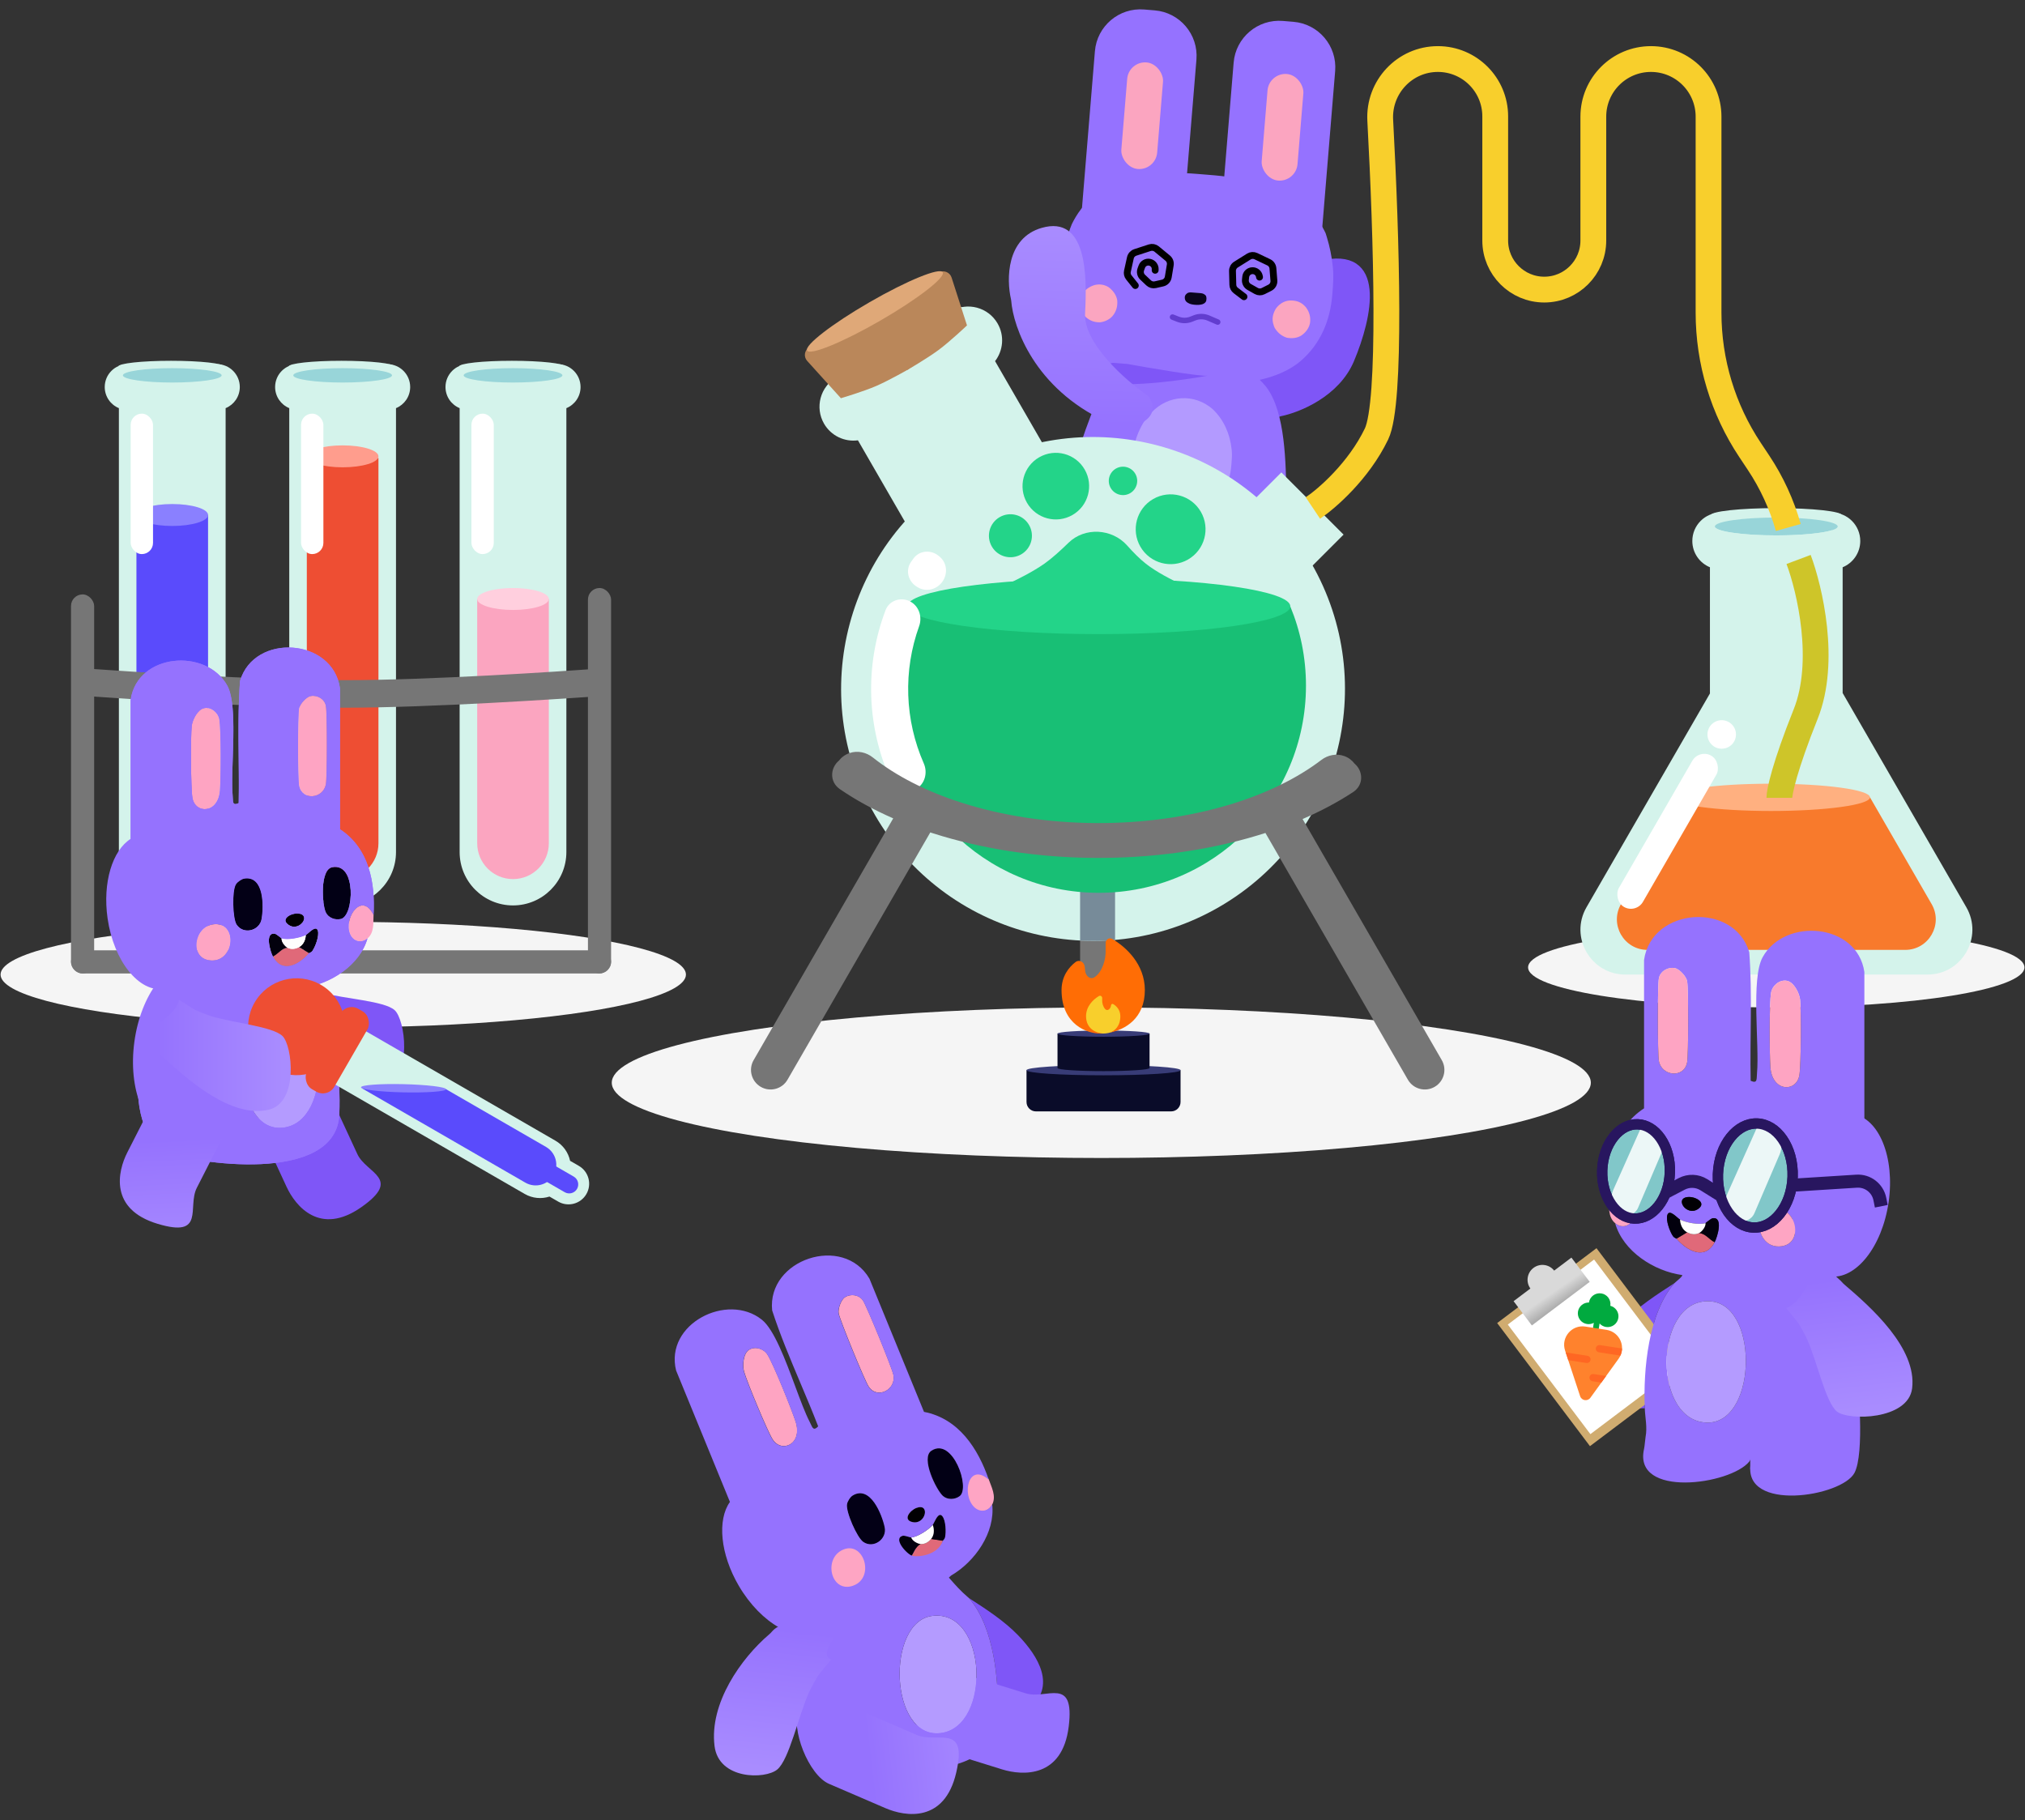<svg width="1029" height="925" viewBox="0 0 1029 925" fill="none" xmlns="http://www.w3.org/2000/svg">
<rect x="0" y="0" width="1029" height="925" fill="#333333" stroke="none"/>
<path d="M686.674 182.983C679.366 200.352 659.824 208.225 650.666 210.07C650.461 210.111 650.267 210.166 650.072 210.239L647.144 211.333C644.883 212.178 642.428 210.683 642.141 208.286L640.118 191.376C639.283 175 644.215 140.608 670.614 134.048C703.614 125.848 695.909 161.03 686.674 182.983Z" fill="#7F56F7" stroke="#7F56F7" stroke-width="2.898" stroke-linecap="round"/>
<path d="M556.376 26.034C557.428 13.27 568.628 3.777 581.391 4.829L586.76 5.271C599.523 6.323 609.017 17.523 607.965 30.286L598.133 149.569L546.544 145.317L556.376 26.034Z" fill="#9572FF"/>
<path d="M626.871 31.844C627.923 19.081 639.122 9.587 651.885 10.639L657.254 11.082C670.017 12.134 679.511 23.333 678.459 36.096L668.627 155.379L617.038 151.127L626.871 31.844Z" fill="#9572FF"/>
<path fill-rule="evenodd" clip-rule="evenodd" d="M544.622 113.952C543.425 116.901 542.466 119.93 541.661 122.742L541.532 123.192C540.253 127.614 539.634 132.07 539.268 136.652C539.204 137.49 539.139 138.328 539.07 139.166L538.998 140.054L538.934 140.845L538.87 141.647C538.055 151.661 540.712 162.156 546.406 170.451C555.937 184.013 572.246 189.573 587.896 192.333L589.004 192.528C593.542 193.377 598.077 193.812 602.674 194.173C603.476 194.236 604.277 194.301 605.079 194.367C605.874 194.432 606.669 194.497 607.465 194.562L608.613 194.654C612.792 194.996 616.963 195.136 621.156 195.075L621.742 195.065C627.52 194.971 633.242 194.506 638.903 193.29L639.481 193.163C647.215 191.492 654.873 188.599 660.965 183.419C671.077 174.702 675.977 162.788 677.019 149.634L677.085 148.775C677.435 144.39 677.753 140.078 677.271 135.691L677.183 134.932C676.666 130.009 675.694 125.288 674.245 120.556L674.021 119.836C673.934 119.552 673.848 119.269 673.76 118.986C673.709 118.822 673.656 118.658 673.602 118.494C672.629 116.421 671.495 114.43 670.205 112.551C660.674 98.989 644.365 93.429 628.715 90.669L627.607 90.473C623.069 89.624 618.534 89.189 613.937 88.828C613.135 88.766 612.334 88.701 611.532 88.635C610.737 88.569 609.942 88.504 609.146 88.44L607.998 88.348C603.819 88.005 599.648 87.865 595.455 87.927L594.869 87.937C589.091 88.031 583.369 88.496 577.708 89.712L577.13 89.838C569.396 91.509 561.738 94.402 555.646 99.583C550.845 103.722 547.218 108.581 544.622 113.952Z" fill="#9572FF"/>
<path d="M656.841 152.724C657.117 152.75 657.117 152.75 657.398 152.776C660.052 153.074 661.909 154.18 663.649 156.208C665.431 158.646 666.069 161.161 665.685 164.145C665.156 166.815 663.483 168.991 661.26 170.509C658.933 171.886 656.557 172.074 653.917 171.622C651.249 170.782 649.195 169.018 647.747 166.648C647.413 165.936 647.178 165.232 646.986 164.47C646.947 164.315 646.907 164.16 646.865 164C646.317 161.385 646.997 159.101 648.322 156.825C650.372 154.031 653.374 152.39 656.841 152.724Z" fill="#FBA5C0"/>
<path d="M563.286 145.895C565.509 147.555 567.238 149.788 567.72 152.562C567.979 155.741 567.241 158.354 565.184 160.783C563.553 162.484 561.259 163.55 558.915 163.79C556.02 163.802 553.858 162.988 551.686 161.075C550.138 159.494 549.045 157.422 548.812 155.202C548.856 152.137 549.346 149.706 551.589 147.455C554.85 144.456 559.332 143.53 563.286 145.895Z" fill="#FBA5C0"/>
<path d="M605.779 148.627C606.013 148.644 606.013 148.644 606.252 148.662C606.581 148.688 606.911 148.716 607.239 148.745C607.74 148.789 608.24 148.824 608.741 148.858C609.062 148.884 609.383 148.911 609.704 148.938C609.852 148.948 610 148.958 610.152 148.968C611.227 149.074 612.014 149.428 612.761 150.241C613.204 151.167 613.088 152.06 612.894 153.053C612.43 153.931 611.891 154.259 611.011 154.604C609.73 154.958 608.596 155.006 607.285 154.889C607.125 154.875 606.965 154.861 606.8 154.847C605.177 154.684 603.865 154.316 602.656 153.142C602.08 152.348 601.98 151.668 602.078 150.679C602.262 149.83 602.807 149.369 603.479 148.891C604.305 148.516 604.895 148.548 605.779 148.627Z" fill="#0A041C"/>
<path d="M596.411 186.139C596.702 186.162 596.994 186.185 597.294 186.21C598.683 186.321 600.072 186.433 601.46 186.547C602.877 186.662 604.293 186.776 605.709 186.887C637.207 189.351 637.207 189.351 643.396 196.566C653.37 209.564 653.311 236.096 653.711 251.867C653.716 252.035 653.72 252.203 653.725 252.376C653.89 258.535 653.638 264.651 653.122 270.786C653.063 271.494 653.006 272.202 652.952 272.91C651.581 290.826 651.581 290.826 646.245 296.287C646.025 296.518 646.025 296.518 645.8 296.753C643.098 299.314 639.606 299.64 636.076 299.914C635.866 299.938 635.656 299.962 635.44 299.987C634.419 300.045 633.427 299.969 632.409 299.886C632.084 299.861 632.084 299.861 631.752 299.834C631.294 299.798 630.835 299.761 630.376 299.723C629.689 299.667 629 299.614 628.312 299.562C623.161 299.153 616.851 298.514 613.162 294.44C610.924 291.52 609.91 287.972 609.701 284.344C609.686 284.146 609.672 283.948 609.658 283.744C609.575 282.434 609.624 281.188 609.76 279.883C609.574 279.885 609.389 279.886 609.197 279.887C606.791 279.885 604.416 279.712 602.019 279.512C601.597 279.477 601.174 279.442 600.752 279.408C599.872 279.336 598.992 279.263 598.112 279.189C596.993 279.095 595.873 279.004 594.754 278.913C593.883 278.842 593.012 278.77 592.142 278.698C591.729 278.664 591.317 278.63 590.904 278.596C588.61 278.41 586.349 278.18 584.082 277.767C584.051 277.952 584.02 278.138 583.988 278.329C583.263 282.627 582.477 286.935 579.523 290.317C579.387 290.474 579.251 290.63 579.112 290.792C576.479 293.58 572.321 294.321 568.641 294.44C566.461 294.489 564.297 294.315 562.126 294.127C561.911 294.109 561.696 294.09 561.474 294.072C555.643 293.569 549.596 292.929 545.574 288.175C542.902 284.535 542.3 279.949 542.152 275.559C542.139 275.244 542.126 274.929 542.113 274.614C542.011 272.033 541.956 269.486 542.165 266.911C542.182 266.684 542.2 266.457 542.218 266.223C542.277 265.489 542.337 264.754 542.398 264.02C542.43 263.639 542.43 263.639 542.462 263.25C543.331 252.899 544.915 242.532 547.396 232.44C547.46 232.177 547.524 231.914 547.591 231.643C549.821 222.628 553.181 213.966 556.606 205.35C556.698 205.116 556.791 204.883 556.886 204.642C557.834 202.254 558.802 199.876 559.84 197.526C559.919 197.346 559.998 197.167 560.079 196.982C562.064 192.548 564.552 189.331 569.207 187.543C574.606 185.604 580.6 185.53 586.275 185.586C586.532 185.588 586.79 185.59 587.055 185.592C590.184 185.638 593.292 185.887 596.411 186.139Z" fill="#9572FF"/>
<path d="M616.228 207.923C621.854 213.238 625.03 220.566 625.835 228.221C625.859 228.435 625.883 228.649 625.907 228.87C626.11 231.082 625.977 233.224 625.785 235.429C625.769 235.615 625.753 235.801 625.737 235.992C625.504 238.692 625.188 241.265 624.313 243.841C624.26 244.006 624.207 244.17 624.153 244.339C621.872 251.423 617.026 258.293 610.29 261.759C604.973 264.381 599.259 265.319 593.522 263.483C591.838 262.897 590.308 262.09 588.81 261.127C588.47 260.909 588.47 260.909 588.122 260.688C581.531 256.289 577.777 249.031 576.168 241.439C574.33 231.819 576.4 221.616 581.866 213.504C582.677 212.341 583.57 211.276 584.544 210.246C584.751 210.024 584.959 209.801 585.173 209.572C593.627 200.652 606.956 199.836 616.228 207.923Z" fill="#B39AFF"/>
<rect x="573.525" y="30.973" width="18.269" height="54.34" rx="9.135" transform="rotate(4.712 573.525 30.973)" fill="#FBA5C0"/>
<rect x="644.838" y="36.851" width="18.269" height="54.34" rx="9.135" transform="rotate(4.712 644.838 36.851)" fill="#FBA5C0"/>
<path d="M595.809 161.13L598.546 162.21C600.716 163.066 603.131 163.066 605.301 162.208L607.052 161.516C609.316 160.622 611.844 160.661 614.079 161.627L618.786 163.66" stroke="#623DCF" stroke-width="2.787" stroke-linecap="round"/>
<path d="M632.124 150.793L627.933 147.592C627.037 146.908 626.499 145.855 626.47 144.728L626.289 137.73C626.255 136.413 626.919 135.175 628.036 134.476L634.59 130.374C635.671 129.697 637.024 129.62 638.175 130.171L644.726 133.308C645.923 133.881 646.725 135.047 646.831 136.37L647.328 142.585C647.449 144.094 646.646 145.525 645.296 146.208L641.876 147.936C640.764 148.498 639.444 148.467 638.359 147.853L634.72 145.791C633.431 145.06 632.697 143.634 632.852 142.16L633.006 140.696C633.186 138.983 634.582 137.654 636.301 137.557C638.055 137.458 639.611 138.671 639.945 140.395L640.029 140.83" stroke="black" stroke-width="3.483" stroke-linecap="round"/>
<path d="M576.911 145.1L573.617 140.982C572.913 140.102 572.645 138.95 572.889 137.849L574.402 131.015C574.687 129.728 575.63 128.688 576.883 128.279L584.233 125.879C585.446 125.483 586.777 125.736 587.761 126.548L593.361 131.173C594.385 132.018 594.881 133.344 594.665 134.653L593.648 140.804C593.401 142.297 592.276 143.492 590.801 143.829L587.065 144.681C585.85 144.958 584.576 144.609 583.672 143.751L580.639 140.872C579.563 139.852 579.195 138.291 579.702 136.898L580.205 135.514C580.793 133.895 582.468 132.942 584.16 133.263C585.885 133.591 587.104 135.143 587.011 136.897L586.988 137.339" stroke="black" stroke-width="3.483" stroke-linecap="round"/>
<path d="M613.51 190.931C609.288 191.282 584.706 187.101 572.942 184.966L566.035 184.397C564.677 184.285 563.365 184.924 562.616 186.063L560.309 189.572C559.026 191.524 559.861 194.104 562.162 194.504C575.158 196.765 600.934 193.249 613.51 190.931Z" fill="#7F56F7"/>
<path d="M551.382 159.163C550.539 174.469 571.818 193.169 583.098 201.005C583.475 201.267 583.805 201.594 584.048 201.984C590.887 212.968 575.371 220.485 561.743 214.101C525.81 197.27 514.872 166.392 513.84 152.74C513.824 152.529 513.794 152.335 513.746 152.128C511.393 141.96 511.301 120.939 529.38 115.787C552.207 109.282 552.453 139.706 551.382 159.163Z" fill="url(#paint0_linear_396_289)"/>
<ellipse cx="902.604" cy="491.589" rx="126.111" ry="20.357" fill="#F5F5F5"/>
<ellipse cx="174.425" cy="495.244" rx="174.136" ry="26.785" fill="#F5F5F5"/>
<ellipse cx="559.625" cy="550.201" rx="248.756" ry="38.256" fill="#F5F5F5"/>
<rect x="548.854" y="429.384" width="17.773" height="68.948" rx="8.886" fill="#767676"/>
<path d="M483.393 158.077C491.631 153.321 502.164 156.144 506.92 164.381C510.516 170.61 509.778 178.151 505.642 183.515L560.964 279.336C565.741 287.609 562.905 298.188 554.632 302.965L514.902 325.903C506.629 330.679 496.05 327.845 491.274 319.572L435.954 223.755C429.237 224.66 422.331 221.529 418.732 215.296C413.977 207.059 416.799 196.525 425.036 191.77L483.393 158.077Z" fill="#D4F3EB"/>
<ellipse cx="455.047" cy="176.357" rx="39.784" ry="4.362" transform="rotate(-30 455.047 176.357)" fill="#D4F3EB"/>
<circle cx="555.428" cy="350.096" r="128.002" transform="rotate(-30 555.428 350.096)" fill="#D4F3EB"/>
<path d="M557.734 429.384C562.642 429.384 566.621 433.362 566.621 438.27V477.637C560.687 478.154 554.749 478.25 548.848 477.941V438.27C548.848 433.362 552.827 429.384 557.734 429.384Z" fill="#778B99"/>
<path d="M410.159 183.396L427.303 202.357C427.303 202.357 438.772 198.973 445.424 196.064C452.075 193.155 461.899 187.514 461.899 187.514L444.451 157.293L411.25 176.461C408.761 177.898 408.232 181.264 410.159 183.396Z" fill="#BA875A"/>
<path d="M483.544 141.027L491.377 165.362C491.377 165.362 482.677 173.621 476.81 177.94C470.943 182.258 461.113 187.964 461.113 187.964L443.665 157.744L476.993 138.502C479.482 137.065 482.663 138.291 483.544 141.027Z" fill="#BA875A"/>
<path d="M655.634 308.1C660.784 320.516 663.628 334.132 663.628 348.411C663.628 406.561 616.489 453.7 558.339 453.7C500.189 453.7 453.049 406.561 453.049 348.411C453.049 334.131 455.894 320.516 461.044 308.1L655.634 308.1Z" fill="#18BF75"/>
<ellipse cx="558.343" cy="308.101" rx="97.318" ry="14.139" fill="#23D489"/>
<path d="M499.008 302.485L613.097 302.485C613.097 302.485 592.938 294.842 582.262 286.466C579.161 284.033 575.869 280.703 572.759 277.204C565.063 268.546 551.215 267.743 542.934 275.843C538.796 279.891 534.439 283.81 530.67 286.466C519.343 294.448 499.008 302.485 499.008 302.485Z" fill="#23D489"/>
<circle cx="536.516" cy="247.041" r="16.924" transform="rotate(-30 536.516 247.041)" fill="#23D489"/>
<circle cx="513.448" cy="272.249" r="10.925" transform="rotate(-30 513.448 272.249)" fill="#23D489"/>
<circle cx="570.652" cy="244.374" r="7.22" transform="rotate(-30 570.652 244.374)" fill="#23D489"/>
<circle cx="594.852" cy="268.95" r="17.737" transform="rotate(-30 594.852 268.95)" fill="#23D489"/>
<path d="M462.183 305.483C457.494 303.242 451.835 305.216 449.992 310.076C444.694 324.047 442.21 338.962 442.721 353.957C443.232 368.952 446.726 383.663 452.962 397.241C455.132 401.965 460.912 403.549 465.438 400.993C469.964 398.438 471.514 392.712 469.424 387.954C464.629 377.04 461.941 365.287 461.533 353.316C461.125 341.345 463.007 329.437 467.047 318.222C468.809 313.332 466.873 307.725 462.183 305.483Z" fill="white"/>
<path d="M477.124 282.592C473.185 279.201 467.207 279.625 464.156 283.833C463.739 284.408 463.327 284.987 462.922 285.569C459.95 289.834 461.516 295.619 466.013 298.225L466.602 298.566C470.774 300.983 476.083 299.533 478.876 295.603C481.67 291.673 481.294 286.182 477.64 283.037L477.124 282.592Z" fill="white"/>
<path d="M930.854 260.479C938.825 260.48 945.287 266.941 945.287 274.912C945.287 280.941 941.588 286.105 936.338 288.264V352.174L999.181 461.022C1007.96 476.232 996.985 495.244 979.423 495.244H825.942C808.38 495.244 797.403 476.232 806.184 461.022L868.902 352.392V288.265C863.651 286.106 859.952 280.942 859.952 274.912C859.952 266.941 866.414 260.479 874.385 260.479H930.854Z" fill="#D4F3EB"/>
<path d="M981.562 459.446C987.53 469.782 980.07 482.702 968.135 482.702H837.142C825.207 482.701 817.748 469.782 823.715 459.446L855.045 405.183H950.234L981.562 459.446Z" fill="#F87A2C"/>
<ellipse cx="899.938" cy="405.183" rx="50.293" ry="6.933" fill="#FFB080"/>
<ellipse cx="902.615" cy="261.866" rx="33.34" ry="3.655" fill="#D4F3EB"/>
<ellipse cx="902.615" cy="267.537" rx="31.197" ry="4.538" fill="#98D5D9"/>
<rect x="863.473" y="380.497" width="14.117" height="88.732" rx="7.059" transform="rotate(30 863.473 380.497)" fill="white"/>
<circle cx="874.886" cy="373.23" r="7.248" fill="white"/>
<path d="M110.247 185.06C116.658 185.06 121.855 190.258 121.855 196.668C121.855 201.52 118.878 205.674 114.651 207.409V432.987C114.651 447.964 102.51 460.106 87.532 460.106C72.555 460.106 60.413 447.964 60.413 432.987V207.404C56.193 205.666 53.221 201.516 53.221 196.668C53.221 190.258 58.417 185.06 64.828 185.06H110.247Z" fill="#D4F3EB"/>
<path d="M196.823 185.06C203.234 185.06 208.432 190.258 208.432 196.668C208.432 201.521 205.453 205.674 201.226 207.409V432.987C201.225 447.964 189.084 460.106 174.106 460.106C159.129 460.106 146.986 447.964 146.986 432.987V207.403C142.768 205.664 139.797 201.514 139.797 196.668C139.797 190.258 144.994 185.06 151.405 185.06H196.823Z" fill="#D4F3EB"/>
<path d="M283.401 185.06C289.812 185.06 295.009 190.258 295.009 196.668C295.009 201.522 292.029 205.677 287.8 207.411V432.987C287.8 447.964 275.658 460.106 260.681 460.106C245.703 460.106 233.562 447.964 233.562 432.987V207.402C229.344 205.663 226.375 201.514 226.375 196.668C226.375 190.258 231.572 185.06 237.982 185.06H283.401Z" fill="#D4F3EB"/>
<path d="M69.328 261.705H105.724V428.526C105.724 438.576 97.576 446.724 87.526 446.724C77.476 446.724 69.328 438.576 69.328 428.526V261.705Z" fill="#5A4BFC"/>
<path d="M155.91 232.709H192.306V428.526C192.306 438.576 184.158 446.724 174.108 446.724C164.058 446.724 155.91 438.576 155.91 428.526L155.91 232.709Z" fill="#EE4E33"/>
<path d="M242.488 304.386H278.884V428.526C278.884 438.576 270.736 446.724 260.686 446.724C250.636 446.724 242.488 438.576 242.488 428.526L242.488 304.386Z" fill="#FBA5C0"/>
<ellipse cx="87.538" cy="261.705" rx="18.198" ry="5.576" fill="#8A80FF"/>
<ellipse cx="174.116" cy="231.899" rx="18.198" ry="5.576" fill="#FF9D8D"/>
<ellipse cx="260.692" cy="304.386" rx="18.198" ry="5.576" fill="#FFCFDE"/>
<ellipse cx="86.927" cy="186.278" rx="26.815" ry="2.94" fill="#D4F3EB"/>
<ellipse cx="173.505" cy="186.278" rx="26.815" ry="2.94" fill="#D4F3EB"/>
<ellipse cx="260.089" cy="186.278" rx="26.815" ry="2.94" fill="#D4F3EB"/>
<ellipse cx="87.535" cy="190.739" rx="25.092" ry="3.65" fill="#98D5D9"/>
<ellipse cx="174.109" cy="190.739" rx="25.092" ry="3.65" fill="#98D5D9"/>
<ellipse cx="260.691" cy="190.739" rx="25.092" ry="3.65" fill="#98D5D9"/>
<rect x="66.402" y="210.204" width="11.354" height="71.367" rx="5.677" fill="white"/>
<rect x="152.977" y="210.204" width="11.354" height="71.367" rx="5.677" fill="white"/>
<rect x="239.557" y="210.204" width="11.354" height="71.367" rx="5.677" fill="white"/>
<ellipse cx="444.584" cy="158.257" rx="39.784" ry="5.415" transform="rotate(-30 444.584 158.257)" fill="#DFA878"/>
<rect x="651.119" y="240.058" width="44.705" height="31.657" transform="rotate(45 651.119 240.058)" fill="#D4F3EB"/>
<path d="M431.755 382.662C435.792 381.296 440.22 382.287 443.556 384.941C455.392 394.356 470.813 402.218 488.753 407.947C509.478 414.564 532.88 418.115 556.744 418.262C580.608 418.409 604.145 415.149 625.127 408.788C643.39 403.252 659.192 395.527 671.425 386.191C674.738 383.662 679.082 382.782 683.009 384.178C685.273 384.983 687.057 386.363 688.304 388.038C692.764 391.812 693.041 398.904 687.652 402.458C679.954 407.537 671.321 412.144 661.902 416.209L732.638 538.727C735.383 543.483 733.754 549.564 728.998 552.31C724.242 555.056 718.161 553.426 715.415 548.67L643.022 423.282C641.729 423.699 640.425 424.11 639.109 424.508C613.738 432.199 585.277 436.141 556.421 435.963C527.564 435.785 499.266 431.492 474.204 423.49C473.709 423.332 473.216 423.171 472.725 423.01L400.175 548.671C397.429 553.427 391.348 555.057 386.592 552.311C381.836 549.565 380.207 543.484 382.953 538.728L453.888 415.864C443.884 411.493 434.787 406.51 426.771 401.003C421.436 397.338 421.817 390.263 426.312 386.516C427.601 384.827 429.438 383.447 431.755 382.662Z" fill="#767676"/>
<path d="M43.281 343.599C43.281 341.476 45.056 339.798 47.173 339.949C63.793 341.134 129.997 345.648 174.518 345.648C219.039 345.648 285.243 341.134 301.863 339.949C303.981 339.798 305.755 341.476 305.755 343.599V350.27C305.755 352.18 304.301 353.765 302.396 353.901C286.714 355.025 219.576 359.638 174.518 359.638C129.461 359.638 62.323 355.025 46.641 353.901C44.736 353.765 43.281 352.18 43.281 350.27V343.599Z" fill="#767676"/>
<rect x="36.084" y="302.054" width="11.76" height="192.623" rx="5.88" fill="#767676"/>
<rect x="298.764" y="298.81" width="11.76" height="195.867" rx="5.88" fill="#767676"/>
<rect x="36.084" y="494.677" width="11.76" height="274.437" rx="5.88" transform="rotate(-90 36.084 494.677)" fill="#767676"/>
<path d="M521.621 543.837H599.897V559.985C599.897 562.631 597.753 564.775 595.107 564.775H526.411C523.766 564.775 521.621 562.631 521.621 559.985V543.837Z" fill="#0A0C29"/>
<ellipse cx="560.759" cy="543.837" rx="39.138" ry="2.593" fill="#383C77"/>
<path d="M537.373 525.205H584.147V542.685H537.373V525.205Z" fill="#0A0C29"/>
<ellipse cx="560.76" cy="525.253" rx="23.387" ry="1.585" fill="#383C77"/>
<ellipse cx="560.76" cy="542.733" rx="23.387" ry="1.585" fill="#0A0C29"/>
<circle cx="560.501" cy="512.001" r="13.216" fill="#F8CF2C"/>
<path d="M563.902 524.748C571.684 523.19 581.747 517.591 581.747 503.115C581.747 489.943 572.105 481.17 565.172 477.14C563.631 476.244 561.831 477.421 561.831 479.201V483.752C561.831 487.342 560.322 493.894 556.13 496.62C553.989 498.011 551.674 495.928 551.415 493.389L551.201 491.302C550.952 488.878 548.482 487.406 546.546 488.885C543.063 491.536 539.426 496.192 539.426 503.112C539.426 520.815 552.593 525.244 559.175 525.244C559.56 525.244 559.961 525.231 560.38 525.206C557.128 524.93 551.873 522.913 551.873 516.391C551.873 511.288 555.595 507.84 558.423 506.159C559.185 505.711 560.073 506.296 560.073 507.18V508.649C560.073 509.769 560.509 511.524 561.542 512.724C562.712 514.083 564.427 512.659 564.564 510.872C564.609 510.309 565.177 509.951 565.665 510.235C567.26 511.168 569.299 513.16 569.299 516.391C569.299 521.49 566.489 523.835 563.902 524.748Z" fill="#FF6D05"/>
<path d="M871.722 268.168C873.836 270.375 886.862 272.075 902.617 272.075C915.246 272.075 926.121 270.98 931.029 269.41V309.008H871.408V268.168H871.722Z" fill="#D4F3EB"/>
<path d="M913.948 284.302C919.6 299.365 928.23 336.171 917.541 362.893C906.852 389.615 904.18 402.388 904.18 405.434" stroke="#CEC529" stroke-width="13.109"/>
<path d="M667.146 258.147C674.142 253.463 690.402 239.379 699.478 220.522C707.084 204.718 704.597 120.67 701.366 61.108C700.453 44.266 713.791 30 730.658 30C746.748 30 759.792 43.044 759.792 59.134V122.236C759.792 136.002 770.952 147.162 784.718 147.162C798.484 147.162 809.644 136.002 809.644 122.236V59.275C809.644 43.107 822.751 30 838.919 30C855.087 30 868.194 43.107 868.194 59.275V158.9C868.194 183.713 875.525 207.974 889.266 228.635L893.585 235.128C900.313 245.244 905.419 256.35 908.718 268.042" stroke="#F8CF2C" stroke-width="13.109"/>
<path d="M146.607 537.457C156.539 532.859 164.122 548.734 168.72 558.666L181.58 586.448C186.177 596.38 204.585 598.718 183.623 613.437C162.66 628.155 150.21 613.029 145.612 603.097L132.752 575.315C128.155 565.383 136.675 542.054 146.607 537.457Z" fill="#7F56F7"/>
<path d="M163.607 504.457C162.091 504.04 155.746 501.836 154.74 501.145L147.385 496.847C145.76 504.708 136.786 508.236 132.962 514.393C129.138 520.55 133.929 520.926 137.812 524.395C138.802 525.277 139.367 525.395 140.57 526.422C153.124 537.193 176.237 556.345 195.112 550.939C209.944 546.69 205.825 518.015 200.524 513.314C195.223 508.614 175.233 507.633 163.601 504.461L163.607 504.457Z" fill="#7F56F7"/>
<path d="M189.818 464.905C183.901 452.837 174.459 466.365 177.883 474.627C179.469 478.444 183.553 479.535 186.746 476.846C182.868 490.481 168.009 500.023 154.357 501.921C153.888 502.491 157.613 505.28 158.108 505.844C170.744 520.353 173.178 547.589 172.425 566.222C170.951 602.656 97.017 590.902 84.799 585.572C72.58 580.242 68.173 560.001 70.826 543.535C71.627 538.569 73.249 533.318 74.235 528.356C74.44 528.414 74.746 527.829 75.426 528.014C79.699 529.168 82.249 532.284 84.799 526.822C87.35 521.36 85.753 513.209 90.595 508.401L84.12 505.158C85.389 505.675 86.886 504.526 87.36 503.113C74.137 502.753 69.349 487.813 62.019 479.653C53.136 460.792 59.696 431.545 66.394 426.539V355.58C69.846 331.976 104.769 329.076 115.497 348.415C121.241 358.775 117.004 390.735 118.227 404.358C118.485 407.248 117.879 409.668 121.293 408.112C121.715 387.45 120.429 366.562 121.973 346.026C129.202 321.537 169.126 324.178 172.767 349.78V421.414C187.452 431.004 190.777 448.44 189.813 464.905H189.818ZM157.94 353.703C155.595 354.124 152.392 357.789 151.975 360.014C151.29 363.657 151.29 395.596 151.975 399.244C153.43 407.01 164.226 405.982 165.612 398.564C166.26 395.1 166.281 361.985 165.612 358.653C164.921 355.221 161.338 353.091 157.94 353.708V353.703ZM103.737 359.845C100.417 360.504 97.777 365.787 97.429 368.887C96.829 374.228 96.945 400.399 97.772 405.387C99.158 413.738 110.866 413.585 111.751 401.633C112.215 395.343 112.388 371.006 111.408 365.476C110.813 362.101 107.304 359.138 103.737 359.845ZM168.852 440.689C162.424 441.913 163.689 459.801 165.612 463.713C166.95 466.429 170.359 467.699 173.284 466.956C179.865 465.284 181.277 438.322 168.852 440.689ZM124.191 446.489C122.742 446.71 120.729 448.155 119.929 449.389C117.842 452.621 118.232 466.719 120.271 469.855C123.622 475.022 131.805 473.087 132.885 467.124C134.05 460.692 134.239 444.965 124.191 446.489ZM151.122 464.225C147.565 464.146 142.475 467.151 146.69 470.024C152.339 473.873 158.562 464.393 151.122 464.225ZM108.51 469.682C98.304 470.82 95.933 487.728 107.488 488.103C119.396 488.488 120.814 468.305 108.51 469.682ZM155.384 475.138C152.455 476.609 146.206 477.817 143.113 476.846C142.907 476.783 140.541 474.574 139.535 474.458C134.413 473.868 137.364 483.553 138.681 486.057C143.392 494.988 152.028 490.201 157.092 484.349C157.16 484.27 158.256 483.938 158.799 483.157C160.306 480.975 162.34 475.518 161.528 472.924C160.538 469.766 156.644 474.511 155.39 475.144L155.384 475.138ZM139.872 514.712C116.73 517.564 118.464 576.075 143.961 573.044C169.516 570.007 167.361 511.327 139.872 514.712Z" fill="#9572FE"/>
<path fill-rule="evenodd" clip-rule="evenodd" d="M189.811 464.898L189.811 464.908H189.816L189.811 464.898Z" fill="#9572FE"/>
<path d="M189.821 464.904C189.59 468.89 190.28 473.872 186.755 476.846C183.556 479.54 179.478 478.443 177.892 474.626C174.462 466.365 183.909 452.836 189.827 464.904H189.821Z" fill="#FEA5C4"/>
<path d="M139.872 514.716C167.361 511.331 169.516 570.011 143.961 573.048C118.464 576.079 116.73 517.568 139.872 514.716Z" fill="#B49BFF"/>
<path d="M103.736 359.844C107.303 359.137 110.812 362.095 111.408 365.474C112.388 371.01 112.214 395.342 111.75 401.631C110.87 413.584 99.162 413.736 97.771 405.385C96.944 400.398 96.828 374.226 97.429 368.885C97.777 365.791 100.416 360.503 103.736 359.844Z" fill="#FEA4C2"/>
<path d="M157.937 353.703C161.331 353.092 164.919 355.216 165.609 358.649C166.278 361.981 166.257 395.096 165.609 398.559C164.223 405.978 153.427 407.006 151.973 399.24C151.288 395.596 151.288 363.652 151.973 360.009C152.389 357.784 155.598 354.12 157.937 353.698V353.703Z" fill="#FEA4C3"/>
<path d="M124.184 446.488C134.227 444.97 134.043 460.692 132.878 467.124C131.798 473.082 123.615 475.017 120.264 469.855C118.23 466.718 117.835 452.62 119.921 449.388C120.722 448.154 122.735 446.71 124.184 446.488Z" fill="#030016"/>
<path d="M124.131 446.407C134.174 444.888 133.99 460.61 132.825 467.042C131.745 473 123.562 474.935 120.211 469.773C118.177 466.636 117.782 452.539 119.869 449.307C120.67 448.073 122.682 446.628 124.131 446.407Z" fill="#030016"/>
<path d="M168.848 440.689C181.273 438.321 179.861 465.284 173.28 466.955C170.355 467.698 166.946 466.428 165.608 463.712C163.68 459.8 162.42 441.912 168.848 440.689Z" fill="#020015"/>
<path d="M151.972 481.285L157.088 484.354C152.024 490.206 143.388 494.993 138.678 486.062C141.391 484.749 143.004 481.907 146.176 481.628C148.104 482.593 150.096 482.266 151.972 481.285Z" fill="#E06979"/>
<path d="M157.087 484.352L151.971 481.284C154.178 480.129 155.306 477.556 155.38 475.142C156.634 474.509 160.522 469.764 161.518 472.922C162.335 475.516 160.296 480.978 158.789 483.155C158.246 483.936 157.15 484.273 157.082 484.347L157.087 484.352Z" fill="#02000D"/>
<path d="M143.109 476.85C142.898 478.532 144.795 480.936 146.176 481.627C142.999 481.906 141.386 484.748 138.678 486.061C137.355 483.557 134.41 473.877 139.531 474.462C140.538 474.578 142.904 476.787 143.109 476.85Z" fill="#02010D"/>
<path d="M155.38 475.142C155.307 477.556 154.179 480.129 151.971 481.284C150.096 482.264 148.104 482.591 146.175 481.626C144.795 480.936 142.893 478.532 143.109 476.85C146.207 477.825 152.456 476.618 155.38 475.142Z" fill="#FEFEFD"/>
<path d="M151.116 464.228C158.551 464.397 152.333 473.876 146.685 470.028C142.469 467.154 147.559 464.149 151.116 464.228Z" fill="#010003"/>
<path fill-rule="evenodd" clip-rule="evenodd" d="M101.096 474.956C99.921 477.196 99.503 479.81 99.971 482.116C100.491 479.849 100.871 477.453 101.096 474.956Z" fill="#9572FE"/>
<path d="M108.506 469.685C120.809 468.308 119.392 488.491 107.484 488.106C95.929 487.731 98.3 470.829 108.506 469.685Z" fill="#FEA5C3"/>
<path d="M189.81 464.897C183.892 452.845 174.456 466.369 177.88 474.628C179.466 478.445 183.55 479.537 186.743 476.848C182.865 490.482 168.006 500.025 154.354 501.923C154.015 502.334 155.862 503.901 157.102 504.953C157.58 505.359 157.967 505.688 158.105 505.845C170.741 520.354 173.175 547.591 172.421 566.223C170.948 602.657 97.014 590.903 84.796 585.573C72.577 580.243 68.169 560.002 70.822 543.536C71.279 540.703 72.004 537.777 72.725 534.865C73.267 532.673 73.808 530.488 74.231 528.358C74.305 528.378 74.391 528.317 74.501 528.239C74.702 528.096 74.985 527.896 75.422 528.015C76.441 528.29 77.362 528.677 78.208 529.032C80.911 530.168 82.854 530.983 84.796 526.823C85.805 524.662 86.165 522.08 86.531 519.45C87.091 515.434 87.666 511.308 90.592 508.402L84.116 505.16C85.386 505.676 86.883 504.527 87.357 503.114C85.966 503.076 84.669 502.877 83.453 502.542C83.392 502.551 83.331 502.56 83.27 502.569C70.568 504.386 57.76 488.311 54.663 466.664C52.058 448.459 57.151 432.111 66.391 426.291L66.391 355.581C69.842 331.977 104.766 329.077 115.494 348.416C119.263 355.214 118.734 371.314 118.271 385.43C118.028 392.825 117.803 399.676 118.223 404.36C118.267 404.846 118.286 405.318 118.303 405.761C118.391 407.95 118.45 409.407 121.29 408.114C121.449 400.339 121.365 392.532 121.282 384.725C121.145 371.782 121.007 358.836 121.97 346.028C129.199 321.538 169.123 324.179 172.764 349.781L172.764 421.415C187.446 431.004 190.772 448.434 189.81 464.897ZM108.507 469.683C105.074 470.066 102.527 472.233 101.099 474.955C99.924 477.195 99.506 479.809 99.974 482.115C100.628 485.339 103.014 487.959 107.485 488.104C119.393 488.489 120.81 468.307 108.507 469.683ZM157.937 353.704C155.592 354.126 152.388 357.79 151.972 360.015C151.287 363.658 151.287 395.597 151.972 399.246C153.426 407.012 164.223 405.984 165.608 398.565C166.257 395.102 166.278 361.987 165.608 358.655C164.918 355.222 161.335 353.092 157.937 353.709L157.937 353.704ZM103.733 359.846C100.414 360.505 97.774 365.788 97.426 368.888C96.825 374.229 96.941 400.4 97.769 405.388C99.154 413.739 110.862 413.586 111.748 401.634C112.211 395.344 112.385 371.007 111.405 365.477C110.81 362.103 107.3 359.14 103.733 359.846ZM168.849 440.691C162.421 441.914 163.685 459.803 165.608 463.715C166.947 466.43 170.356 467.7 173.28 466.957C179.861 465.286 181.273 438.323 168.849 440.691ZM124.188 446.49C122.739 446.712 120.726 448.156 119.925 449.39C117.839 452.622 118.229 466.72 120.268 469.857C123.619 475.024 131.802 473.089 132.882 467.126C134.046 460.694 134.236 444.967 124.188 446.49ZM151.118 464.226C147.562 464.147 142.472 467.152 146.687 470.026C152.336 473.874 158.558 464.395 151.118 464.226ZM155.381 475.14C152.451 476.611 146.202 477.818 143.109 476.848C143.052 476.83 142.828 476.647 142.513 476.389C141.694 475.718 140.258 474.543 139.532 474.459C134.41 473.869 137.361 483.554 138.678 486.058C143.389 494.99 152.025 490.202 157.088 484.35C157.104 484.332 157.175 484.3 157.28 484.253C157.633 484.094 158.378 483.759 158.795 483.159C160.302 480.976 162.336 475.519 161.525 472.925C160.784 470.564 158.421 472.62 156.751 474.073C156.188 474.563 155.703 474.985 155.386 475.145L155.381 475.14ZM139.869 514.713C116.727 517.565 118.46 576.077 143.958 573.045C169.513 570.008 167.358 511.328 139.869 514.713Z" fill="#9572FE"/>
<path d="M116.939 545.853C126.69 550.825 118.889 566.594 113.918 576.344L100.012 603.617C95.04 613.368 104.572 629.288 80.048 621.893C55.525 614.498 59.731 595.365 64.702 585.614L78.608 558.341C83.58 548.59 107.189 540.882 116.939 545.853Z" fill="url(#paint1_linear_396_289)"/>
<ellipse cx="93.046" cy="532.753" rx="24.989" ry="43.958" transform="rotate(7.786 93.046 532.753)" fill="#9572FE"/>
<path d="M155.182 514.057C157.036 510.844 161.144 509.743 164.357 511.598L282.238 579.657C286.214 581.952 288.8 585.733 289.698 589.893L294.138 592.456C299.152 595.351 300.869 601.763 297.974 606.777C295.079 611.792 288.668 613.51 283.654 610.615L279.222 608.056C275.166 609.363 270.595 609.017 266.614 606.718L148.733 538.66C145.521 536.805 144.42 532.697 146.274 529.484L155.182 514.057Z" fill="#D4F3EB"/>
<path d="M183.729 552.928L226.686 553.518L277.445 582.824C282.459 585.719 284.177 592.131 281.282 597.145C278.387 602.159 271.975 603.878 266.961 600.982L183.729 552.928Z" fill="#5A4BFC"/>
<path d="M250.508 584.8L255.093 576.858L291.537 597.9C293.73 599.166 294.481 601.97 293.215 604.163C291.949 606.356 289.145 607.107 286.952 605.841L250.508 584.8Z" fill="#5A4BFC"/>
<path d="M226.646 553.524C226.619 554.675 216.543 555.365 204.744 555.098C192.944 554.83 183.399 553.68 183.425 552.529C183.451 551.377 193.038 550.661 204.838 550.929C216.638 551.197 226.672 552.372 226.646 553.524Z" fill="#8A80FF"/>
<circle cx="150.704" cy="521.752" r="24.619" transform="rotate(30 150.704 521.752)" fill="#EE4E33"/>
<rect x="166.514" y="558.092" width="15.945" height="47.134" rx="6.717" transform="rotate(-150 166.514 558.092)" fill="#EE4E33"/>
<path d="M106.938 516.279C105.438 515.808 99.175 513.379 98.195 512.653L90.997 508.096C89.093 515.894 80 519.101 75.96 525.117C71.919 531.134 76.693 531.681 80.45 535.285C81.408 536.202 81.969 536.34 83.134 537.409C95.297 548.621 117.713 568.583 136.769 563.853C151.743 560.135 148.647 531.331 143.517 526.445C138.386 521.559 118.444 519.866 106.933 516.282L106.938 516.279Z" fill="url(#paint2_linear_396_289)"/>
<path d="M835.779 715.615C834.991 696.006 837.553 667.341 850.846 652.071C842.034 657.748 832.291 664.062 825.015 671.636C814.535 682.545 804.847 698.197 819.453 710.227C824.272 714.194 829.479 716.031 835.779 715.615Z" fill="#7F56F7"/>
<rect x="760.785" y="672.333" width="63.203" height="78.336" transform="rotate(-37.005 760.785 672.333)" fill="#D0AC70"/>
<rect x="766.189" y="673.092" width="54.895" height="69.731" transform="rotate(-37.005 766.189 673.092)" fill="white"/>
<g clip-path="url(#clip0_396_289)">
<path d="M818.288 663.541L818.285 663.562C819.609 663.901 820.76 664.72 821.514 665.861C822.267 667.002 822.569 668.382 822.361 669.733C822.252 670.447 822.002 671.132 821.628 671.749C821.253 672.366 820.76 672.903 820.178 673.329C819.595 673.756 818.934 674.063 818.232 674.233C817.531 674.403 816.802 674.433 816.089 674.321C814.827 674.129 813.672 673.502 812.823 672.549L812.248 676.268L809.333 675.817L809.891 672.22C808.834 672.798 807.615 673.01 806.425 672.823C805.711 672.714 805.026 672.465 804.409 672.09C803.792 671.715 803.255 671.222 802.828 670.64C802.402 670.057 802.095 669.396 801.925 668.694C801.755 667.993 801.725 667.265 801.836 666.551C802.042 665.229 802.723 664.027 803.751 663.171C804.779 662.315 806.084 661.862 807.422 661.899L807.428 661.858C807.883 658.858 810.7 656.815 813.7 657.27C814.413 657.379 815.098 657.628 815.716 658.003C816.333 658.377 816.87 658.87 817.296 659.453C817.722 660.036 818.029 660.697 818.2 661.398C818.37 662.1 818.4 662.828 818.288 663.541Z" fill="#01AA3F"/>
<path d="M808.162 710.285L822.466 690.504C826.562 684.84 823.221 676.851 816.318 675.781L805.602 674.12C798.699 673.05 793.105 679.663 795.285 686.29L802.928 709.474C803.688 711.786 806.738 712.259 808.162 710.285Z" fill="#FF822D"/>
<path d="M808.232 691.082C808.389 690.072 807.701 689.132 806.682 688.963L795.596 687.245L796.894 691.191L806.105 692.619C807.124 692.788 808.076 692.091 808.232 691.082ZM807.695 699.787C807.538 700.797 808.226 701.737 809.245 701.906L813.716 702.599L816.148 699.23L809.801 698.246C809.562 698.209 809.317 698.219 809.082 698.276C808.846 698.334 808.624 698.437 808.429 698.58C808.233 698.723 808.067 698.903 807.941 699.111C807.816 699.318 807.732 699.548 807.695 699.787ZM812.475 687.192C811.457 687.023 810.769 686.083 810.926 685.073C811.082 684.064 812.022 683.376 813.053 683.536L824.242 685.27C824.222 686.491 823.948 687.715 823.418 688.888L812.475 687.192Z" fill="#FF6723"/>
</g>
<rect x="769.129" y="661.216" width="36.794" height="15.43" transform="rotate(-37.005 769.129 661.216)" fill="#D9D9D9"/>
<rect x="769.129" y="661.216" width="36.794" height="15.43" transform="rotate(-37.005 769.129 661.216)" fill="url(#paint3_linear_396_289)" fill-opacity="0.2"/>
<circle cx="783.792" cy="650.35" r="7.567" transform="rotate(-37.005 783.792 650.35)" fill="#D9D9D9"/>
<path d="M817.48 608.986C823.708 596.285 833.645 610.523 830.04 619.218C828.371 623.235 824.074 624.383 820.713 621.554C824.794 635.902 840.432 645.945 854.8 647.943C855.294 648.542 851.373 651.478 850.852 652.071C837.554 667.341 834.992 696.006 835.785 715.615C835.985 720.531 837.14 725.271 836.192 730.226C836.025 731.108 835.724 734.979 835.43 736.256C829.669 761.402 879.317 754.55 888.888 742.72C889.803 741.588 889.631 739.635 891.223 738.952C892.381 738.952 889.67 743.43 889.609 743.796C885.489 768.505 935.913 760.675 942.351 748.463C947.469 738.758 944.597 703.441 942.711 691.739C941.868 686.512 940.16 680.985 939.123 675.764C938.907 675.825 938.586 675.209 937.87 675.403C933.373 676.619 930.689 679.898 928.005 674.149C925.321 668.401 927.001 659.823 921.905 654.762L928.72 651.35C927.384 651.894 925.809 650.684 925.31 649.197C939.227 648.818 944.266 633.095 951.979 624.507C961.328 604.658 954.424 573.877 947.375 568.608V493.929C943.743 469.087 906.988 466.035 895.698 486.388C889.653 497.291 894.112 530.927 892.825 545.265C892.553 548.305 893.191 550.852 889.598 549.215C889.154 527.47 890.507 505.486 888.882 483.874C881.274 458.101 839.257 460.881 835.425 487.825V563.215C819.97 573.308 816.471 591.657 817.486 608.986H817.48ZM851.03 491.953C853.497 492.397 856.869 496.253 857.307 498.595C858.028 502.429 858.028 536.043 857.307 539.883C855.776 548.056 844.414 546.974 842.956 539.167C842.273 535.521 842.251 500.67 842.956 497.163C843.682 493.551 847.453 491.31 851.03 491.959V491.953ZM908.075 498.417C911.568 499.111 914.347 504.671 914.713 507.933C915.345 513.554 915.223 541.098 914.352 546.347C912.894 555.136 900.572 554.975 899.64 542.396C899.152 535.777 898.969 510.164 900.001 504.343C900.627 500.792 904.321 497.674 908.075 498.417ZM886.548 589.604C888.073 589.837 890.191 591.358 891.034 592.656C893.23 596.057 892.82 610.895 890.674 614.196C887.147 619.634 878.535 617.597 877.398 611.322C876.172 604.552 875.973 588.001 886.548 589.604ZM858.205 608.27C861.948 608.187 867.305 611.35 862.869 614.374C856.924 618.424 850.375 608.448 858.205 608.27ZM903.051 614.013C913.792 615.211 916.288 633.006 904.127 633.4C891.594 633.805 890.102 612.565 903.051 614.013ZM853.719 619.756C856.802 621.304 863.379 622.574 866.634 621.554C866.851 621.487 869.34 619.162 870.4 619.04C875.79 618.419 872.684 628.611 871.298 631.247C866.34 640.647 857.252 635.608 851.922 629.449C851.85 629.366 850.697 629.016 850.126 628.195C848.54 625.898 846.399 620.155 847.253 617.425C848.296 614.102 852.394 619.095 853.714 619.761L853.719 619.756ZM870.045 661.404C894.4 664.406 892.576 725.985 865.741 722.795C838.846 719.599 841.114 657.842 870.045 661.404Z" fill="#9572FE"/>
<path d="M918.181 680.338C917.5 678.83 914.175 672.591 913.293 671.658L907.627 664.71C915.535 661.74 917.743 651.836 923.521 646.857C929.3 641.878 930.471 646.798 934.71 650.271C935.789 651.157 936.004 651.725 937.267 652.808C950.511 664.108 974.188 685.02 971.641 705.526C969.639 721.64 939.152 722.027 933.402 717.28C927.652 712.534 923.376 691.909 918.184 680.332L918.181 680.338Z" fill="url(#paint4_linear_396_289)"/>
<path d="M817.476 608.986C817.72 613.181 816.993 618.424 820.703 621.554C824.069 624.389 828.361 623.235 830.031 619.218C833.641 610.523 823.698 596.285 817.47 608.986H817.476Z" fill="#FEA5C4"/>
<path d="M870.039 661.404C841.109 657.842 838.841 719.599 865.736 722.795C892.57 725.985 894.394 664.406 870.039 661.404Z" fill="#B49BFF"/>
<path d="M908.074 498.418C904.319 497.674 900.626 500.787 900 504.344C898.968 510.17 899.151 535.777 899.639 542.397C900.565 554.976 912.887 555.136 914.351 546.347C915.222 541.098 915.344 513.555 914.712 507.934C914.346 504.677 911.567 499.112 908.074 498.418Z" fill="#FEA4C2"/>
<path d="M851.03 491.954C847.458 491.31 843.682 493.546 842.956 497.158C842.251 500.665 842.273 535.516 842.956 539.162C844.414 546.969 855.776 548.051 857.307 539.878C858.028 536.044 858.028 502.424 857.307 498.59C856.869 496.249 853.492 492.392 851.03 491.948V491.954Z" fill="#FEA4C3"/>
<path d="M886.545 589.604C875.976 588.006 876.17 604.552 877.395 611.322C878.532 617.592 887.144 619.628 890.671 614.196C892.811 610.894 893.227 596.057 891.031 592.656C890.188 591.358 888.07 589.837 886.545 589.604Z" fill="#030016"/>
<path d="M886.606 589.519C876.036 587.921 876.23 604.467 877.456 611.237C878.593 617.507 887.205 619.543 890.731 614.111C892.872 610.809 893.288 595.972 891.092 592.571C890.249 591.273 888.131 589.752 886.606 589.519Z" fill="#030016"/>
<path d="M839.54 586.112C826.464 583.62 827.951 611.996 834.877 613.755C837.954 614.538 841.542 613.2 842.951 610.343C844.98 606.226 846.306 587.399 839.54 586.112Z" fill="#020015"/>
<path d="M857.306 626.22L851.921 629.449C857.25 635.608 866.339 640.646 871.297 631.247C868.441 629.865 866.744 626.874 863.406 626.58C861.376 627.596 859.28 627.252 857.306 626.22Z" fill="#E06979"/>
<path d="M851.922 629.45L857.307 626.22C854.983 625.005 853.796 622.297 853.719 619.756C852.399 619.09 848.306 614.097 847.258 617.42C846.399 620.15 848.545 625.899 850.131 628.19C850.702 629.011 851.856 629.366 851.928 629.444L851.922 629.45Z" fill="#02000D"/>
<path d="M866.629 621.554C866.851 623.324 864.855 625.854 863.402 626.581C866.746 626.875 868.442 629.865 871.293 631.247C872.685 628.611 875.785 618.424 870.394 619.04C869.335 619.162 866.845 621.487 866.629 621.554Z" fill="#02010D"/>
<path d="M853.721 619.756C853.799 622.297 854.986 625.005 857.309 626.22C859.283 627.252 861.38 627.596 863.409 626.581C864.862 625.854 866.864 623.324 866.637 621.554C863.376 622.58 856.799 621.309 853.721 619.756Z" fill="#FEFEFD"/>
<path d="M858.205 608.27C850.381 608.448 856.924 618.424 862.869 614.374C867.305 611.35 861.948 608.187 858.205 608.27Z" fill="#010003"/>
<rect width="35.41" height="19.044" transform="matrix(-1 0 0 1 924.801 727.564)" fill="#9572FE"/>
<ellipse cx="24.452" cy="41.671" rx="24.452" ry="41.671" transform="matrix(-0.99 -0.142 -0.142 0.99 965.621 569.584)" fill="#9572FE"/>
<path d="M903.05 614.014C890.102 612.566 891.594 633.806 904.126 633.401C916.287 633.007 913.792 615.218 903.05 614.014Z" fill="#FEA5C3"/>
<path d="M845.123 606.532L854.58 601.601C858.137 599.746 862.409 599.911 865.812 602.035L874.644 607.547M911.534 602.251L943.421 600.235C949.075 599.877 954.123 603.752 955.239 609.305L955.976 612.97" stroke="#28165F" stroke-width="6.629" stroke-linejoin="round"/>
<path d="M832.171 571.331C836.623 571.484 840.776 574.044 843.842 578.467C846.909 582.891 848.766 589.042 848.531 595.87C848.296 602.698 846.021 608.707 842.658 612.909C839.295 617.111 834.975 619.38 830.523 619.227C826.071 619.074 821.918 616.513 818.852 612.09C815.785 607.667 813.927 601.517 814.162 594.688C814.397 587.86 816.673 581.851 820.036 577.649C823.399 573.447 827.718 571.177 832.171 571.331Z" fill="#81C7C9" stroke="#28165F" stroke-width="5.248"/>
<path d="M892.849 570.93C897.794 571.1 902.386 573.951 905.763 578.835C909.14 583.719 911.178 590.499 910.919 598.015C910.661 605.531 908.162 612.156 904.457 616.796C900.753 621.437 895.976 623.966 891.031 623.796C886.086 623.626 881.494 620.775 878.117 615.89C874.741 611.006 872.703 604.226 872.961 596.71C873.22 589.194 875.719 582.57 879.423 577.93C883.127 573.289 887.905 570.76 892.849 570.93Z" fill="#81C7C9" stroke="#28165F" stroke-width="5.248"/>
<path d="M819.713 604.831L834.477 571.683L840.589 575.211C841.862 575.946 842.927 576.995 843.681 578.257C845.097 580.626 845.294 583.531 844.21 586.07L832.383 613.763C831.057 616.868 827.546 618.409 824.362 617.282C823.227 616.88 822.228 616.166 821.481 615.223L820.937 614.536C818.755 611.781 818.283 608.041 819.713 604.831Z" fill="white" fill-opacity="0.85"/>
<path d="M877.682 606.77L893.793 570.767L900.477 574.608C901.86 575.402 903.016 576.537 903.837 577.904C905.385 580.482 905.6 583.647 904.414 586.41L891.515 616.475C890.061 619.863 886.23 621.543 882.752 620.318C881.512 619.881 880.419 619.103 879.6 618.074L879.018 617.343C876.633 614.345 876.117 610.267 877.682 606.77Z" fill="white" fill-opacity="0.85"/>
<path d="M832.171 571.331C836.623 571.484 840.776 574.044 843.842 578.467C846.909 582.891 848.766 589.042 848.531 595.87C848.296 602.698 846.021 608.707 842.658 612.909C839.295 617.111 834.975 619.38 830.523 619.227C826.071 619.074 821.918 616.513 818.852 612.09C815.785 607.667 813.927 601.517 814.162 594.688C814.397 587.86 816.673 581.851 820.036 577.649C823.399 573.447 827.718 571.177 832.171 571.331Z" stroke="#28165F" stroke-width="5.248"/>
<path d="M892.849 570.93C897.794 571.1 902.386 573.951 905.763 578.835C909.14 583.719 911.178 590.499 910.919 598.015C910.661 605.531 908.162 612.156 904.457 616.796C900.753 621.437 895.976 623.966 891.031 623.796C886.086 623.626 881.494 620.775 878.117 615.89C874.741 611.006 872.703 604.226 872.961 596.71C873.22 589.194 875.719 582.57 879.423 577.93C883.127 573.289 887.905 570.76 892.849 570.93Z" stroke="#28165F" stroke-width="5.248"/>
<path d="M506.984 873.734C507.747 854.712 505.262 826.904 492.367 812.091C500.915 817.597 510.367 823.723 517.425 831.071C527.593 841.653 536.991 856.838 522.821 868.508C518.146 872.356 513.095 874.138 506.984 873.734Z" fill="#7F56F7"/>
<path d="M460.173 853.435C463.493 842.766 480.707 847.894 491.376 851.214L521.221 860.501C531.89 863.821 546.266 851.482 543.057 877.436C539.847 903.389 519.868 902.459 509.198 899.139L479.353 889.852C468.684 886.532 456.853 864.105 460.173 853.435Z" fill="#9572FE"/>
<path d="M473.746 821.144C501.811 817.689 504.012 877.599 477.921 880.7C451.889 883.795 450.119 824.056 473.746 821.144Z" fill="#B49BFF"/>
<path fill-rule="evenodd" clip-rule="evenodd" d="M452.762 784.234C472.593 784.234 479.427 801.083 491.337 811.18C491.825 811.595 492.221 811.931 492.361 812.091C505.262 826.904 507.747 854.712 506.978 873.735C505.474 910.933 429.989 898.932 417.515 893.491C405.04 888.049 400.54 867.383 403.249 850.572C403.715 847.68 404.454 844.692 405.191 841.719L405.204 841.666C405.753 839.445 406.301 837.233 406.729 835.075C406.776 835.089 406.829 835.069 406.89 835.032C406.925 835.01 406.963 834.983 407.005 834.954C407.117 834.875 407.254 834.777 407.428 834.725C407.573 834.682 407.743 834.671 407.945 834.725C408.985 835.007 409.925 835.401 410.789 835.764C413.549 836.923 415.532 837.756 417.515 833.509C418.545 831.303 418.341 831.429 418.715 828.746L413.412 814.372C415.625 798.495 432.219 784.234 452.762 784.234ZM473.742 821.145C450.115 824.057 451.886 883.795 477.917 880.7C504.008 877.599 501.808 817.689 473.742 821.145Z" fill="#9572FE"/>
<path d="M405.987 868.25C410.409 857.988 426.989 864.896 437.251 869.318L465.955 881.687C476.217 886.108 491.809 875.347 485.892 900.82C479.976 926.294 460.204 923.27 449.942 918.849L421.238 906.48C410.976 902.058 401.565 878.512 405.987 868.25Z" fill="url(#paint5_linear_396_289)"/>
<path d="M411.148 859.88C411.873 858.274 415.414 851.63 416.354 850.636L422.389 843.236C413.966 840.073 432.21 826.095 426.055 820.792C419.901 815.489 398.058 824.159 393.544 827.858C392.395 828.801 392.166 829.407 390.821 830.56C376.715 842.594 360.382 865.437 363.094 887.277C365.227 904.439 388.813 904.281 394.937 899.225C401.062 894.17 405.615 872.204 411.145 859.874L411.148 859.88Z" fill="url(#paint6_linear_396_289)"/>
<path fill-rule="evenodd" clip-rule="evenodd" d="M502.536 751.922L502.539 751.932L502.544 751.93L502.536 751.922Z" fill="#9572FE"/>
<path d="M502.361 751.573C503.743 755.6 506.439 760.239 504.161 764.599C502.094 768.551 497.625 769.117 494.517 765.991C487.791 759.223 491.648 742.051 502.366 751.571L502.361 751.573Z" fill="#FEA5C4"/>
<path d="M380.564 685.974C383.661 683.926 388.121 685.363 389.991 688.325C393.059 693.176 402.309 716.232 404.305 722.354C408.098 733.987 397.096 738.662 392.55 731.31C389.839 726.917 379.602 702.235 378.104 696.957C377.235 693.898 377.683 687.881 380.564 685.974Z" fill="#FEA4C2"/>
<path d="M429.396 659.199C432.365 657.308 436.577 657.927 438.558 660.903C440.479 663.792 453.272 695.088 454 698.611C455.561 706.156 445.759 711.305 441.38 704.53C439.323 701.353 426.963 671.172 426.2 667.465C425.732 665.201 427.346 660.498 429.394 659.194L429.396 659.199Z" fill="#FEA4C3"/>
<path d="M433.412 759.922C442.313 754.601 448.222 769.527 449.611 776.055C450.895 782.101 443.913 787.096 438.749 783.516C435.614 781.339 429.786 768.172 430.507 764.311C430.786 762.836 432.129 760.692 433.412 759.922Z" fill="#030016"/>
<path d="M433.324 759.867C442.225 754.547 448.134 769.472 449.523 776C450.807 782.047 443.825 787.041 438.662 783.461C435.526 781.284 429.698 768.117 430.419 764.256C430.698 762.781 432.041 760.637 433.324 759.867Z" fill="#030016"/>
<path d="M473.361 737.162C484.184 730.118 493.282 756.138 487.711 760.264C485.236 762.098 481.523 762.216 479.208 760.169C475.872 757.219 467.761 740.805 473.361 737.162Z" fill="#020015"/>
<path d="M473.127 782.045L479.148 782.964C476.628 790.453 473.836 792.884 462.415 791.701C464.47 789.411 464.894 786.102 467.783 784.611C469.978 784.776 471.734 783.697 473.127 782.045Z" fill="#E06979"/>
<path d="M479.147 782.964L473.126 782.045C474.765 780.1 474.835 777.233 473.97 774.923C474.91 773.84 476.748 767.852 478.911 770.451C480.686 772.585 480.873 778.535 480.292 781.175C480.081 782.122 479.176 782.865 479.14 782.962L479.147 782.964Z" fill="#02000D"/>
<path d="M463.037 781.284C463.489 782.954 466.211 784.492 467.783 784.61C464.889 786.104 464.465 789.412 462.414 791.701C460.196 789.846 453.667 781.84 458.733 780.412C459.728 780.132 462.818 781.304 463.037 781.284Z" fill="#02010D"/>
<path d="M473.974 774.921C474.838 777.231 474.768 780.099 473.129 782.044C471.736 783.696 469.981 784.775 467.786 784.61C466.214 784.492 463.487 782.956 463.04 781.284C466.345 781.006 471.782 777.448 473.974 774.921Z" fill="#FEFEFD"/>
<path d="M465.718 766.26C472.807 763.543 470.601 774.905 463.775 773.454C458.68 772.37 462.327 767.561 465.718 766.26Z" fill="#010003"/>
<path fill-rule="evenodd" clip-rule="evenodd" d="M422.611 795.751C422.368 798.321 422.984 800.953 424.318 802.951C423.933 800.607 423.364 798.196 422.611 795.751Z" fill="#9572FE"/>
<path d="M427.247 787.113C439.347 780.501 446.405 801.901 433.969 806.531C421.902 811.022 417.211 792.6 427.247 787.113Z" fill="#FEA5C3"/>
<path d="M502.458 751.954C492.204 742.858 488.522 759.286 494.952 765.765C497.928 768.758 502.208 768.209 504.185 764.433C505.796 778.815 495.45 793.58 483.285 800.656C463.7 818.977 443.14 822.047 420.448 827.705C419.119 828.207 417.817 828.521 416.537 828.675C416.484 828.707 416.43 828.739 416.376 828.771C405.078 835.403 386.757 825.171 375.454 805.917C365.949 789.724 364.435 772.308 370.914 763.234L343.554 696.427C337.682 672.79 369.556 656.538 387.174 670.658C393.365 675.623 399.096 691.038 404.12 704.555C406.752 711.636 409.19 718.195 411.399 722.458C411.628 722.9 411.829 723.339 412.017 723.751C412.947 725.785 413.566 727.139 415.749 724.818C412.891 717.411 409.792 710.068 406.692 702.723C401.554 690.548 396.414 678.37 392.368 665.896C389.723 639.961 428.465 627.009 441.812 649.789L469.529 717.469C487.111 720.847 496.998 736.028 502.458 751.954ZM427.495 787.935C424.399 789.625 422.832 792.658 422.536 795.783C422.292 798.353 422.909 800.985 424.243 802.983C426.108 805.776 429.377 807.328 433.657 805.735C445.057 801.491 438.587 781.874 427.495 787.935ZM429.32 659.232C427.268 660.538 425.659 665.239 426.127 667.502C426.889 671.209 439.248 701.386 441.306 704.568C445.685 711.342 455.488 706.194 453.927 698.649C453.199 695.125 440.406 663.83 438.484 660.941C436.504 657.965 432.295 657.339 429.322 659.237L429.32 659.232ZM380.485 686.008C377.604 687.915 377.154 693.928 378.025 696.991C379.524 702.27 389.76 726.952 392.471 731.344C397.012 738.698 408.015 734.023 404.226 722.388C402.231 716.266 392.978 693.206 389.912 688.359C388.044 685.402 383.582 683.96 380.485 686.008ZM473.288 737.195C467.688 740.838 475.804 757.25 479.135 760.202C481.45 762.25 485.163 762.131 487.638 760.297C493.209 756.172 484.111 730.151 473.288 737.195ZM433.336 759.955C432.053 760.725 430.71 762.869 430.431 764.344C429.71 768.205 435.533 781.374 438.674 783.549C443.839 787.134 450.822 782.14 449.535 776.088C448.146 769.56 442.24 754.628 433.336 759.955ZM465.643 766.292C462.252 767.593 458.606 772.402 463.7 773.486C470.526 774.937 472.737 763.573 465.643 766.292ZM473.893 774.954C471.694 777.477 466.257 781.036 462.96 781.316C462.899 781.321 462.616 781.235 462.218 781.113C461.185 780.796 459.374 780.242 458.655 780.444C453.588 781.868 460.969 789.989 463.7 790.652C466.432 791.314 476.55 790.484 479.07 782.995C479.078 782.972 479.132 782.915 479.214 782.829C479.486 782.542 480.06 781.938 480.222 781.209C480.801 778.564 480.611 772.621 478.841 770.484C477.228 768.54 475.791 771.397 474.775 773.416C474.432 774.097 474.137 774.683 473.9 774.957L473.893 774.954Z" fill="#9572FE"/>
<defs>
<linearGradient id="paint0_linear_396_289" x1="550.799" y1="115.312" x2="548.05" y2="215.797" gradientUnits="userSpaceOnUse">
<stop stop-color="#A98CFF"/>
<stop offset="1" stop-color="#9572FF"/>
</linearGradient>
<linearGradient id="paint1_linear_396_289" x1="87.412" y1="578.911" x2="90.141" y2="634.151" gradientUnits="userSpaceOnUse">
<stop stop-color="#9572FE"/>
<stop offset="1" stop-color="#A789FF"/>
</linearGradient>
<linearGradient id="paint2_linear_396_289" x1="143.789" y1="518.375" x2="79.814" y2="518.642" gradientUnits="userSpaceOnUse">
<stop stop-color="#A98CFF"/>
<stop offset="1" stop-color="#9572FE"/>
</linearGradient>
<linearGradient id="paint3_linear_396_289" x1="787.809" y1="669.608" x2="787.526" y2="676.646" gradientUnits="userSpaceOnUse">
<stop stop-opacity="0"/>
<stop offset="1"/>
</linearGradient>
<linearGradient id="paint4_linear_396_289" x1="925.005" y1="718.579" x2="917.24" y2="651.698" gradientUnits="userSpaceOnUse">
<stop stop-color="#A98CFF"/>
<stop offset="1" stop-color="#9572FE"/>
</linearGradient>
<linearGradient id="paint5_linear_396_289" x1="441.614" y1="896.153" x2="497.716" y2="889.729" gradientUnits="userSpaceOnUse">
<stop stop-color="#9572FE"/>
<stop offset="1" stop-color="#A789FF"/>
</linearGradient>
<linearGradient id="paint6_linear_396_289" x1="403.88" y1="900.609" x2="412.15" y2="829.378" gradientUnits="userSpaceOnUse">
<stop stop-color="#A98CFF"/>
<stop offset="1" stop-color="#9572FE"/>
</linearGradient>
<clipPath id="clip0_396_289">
<rect width="47.185" height="47.185" fill="white" transform="translate(776.605 678.754) rotate(-36.188)"/>
</clipPath>
</defs>
</svg>
